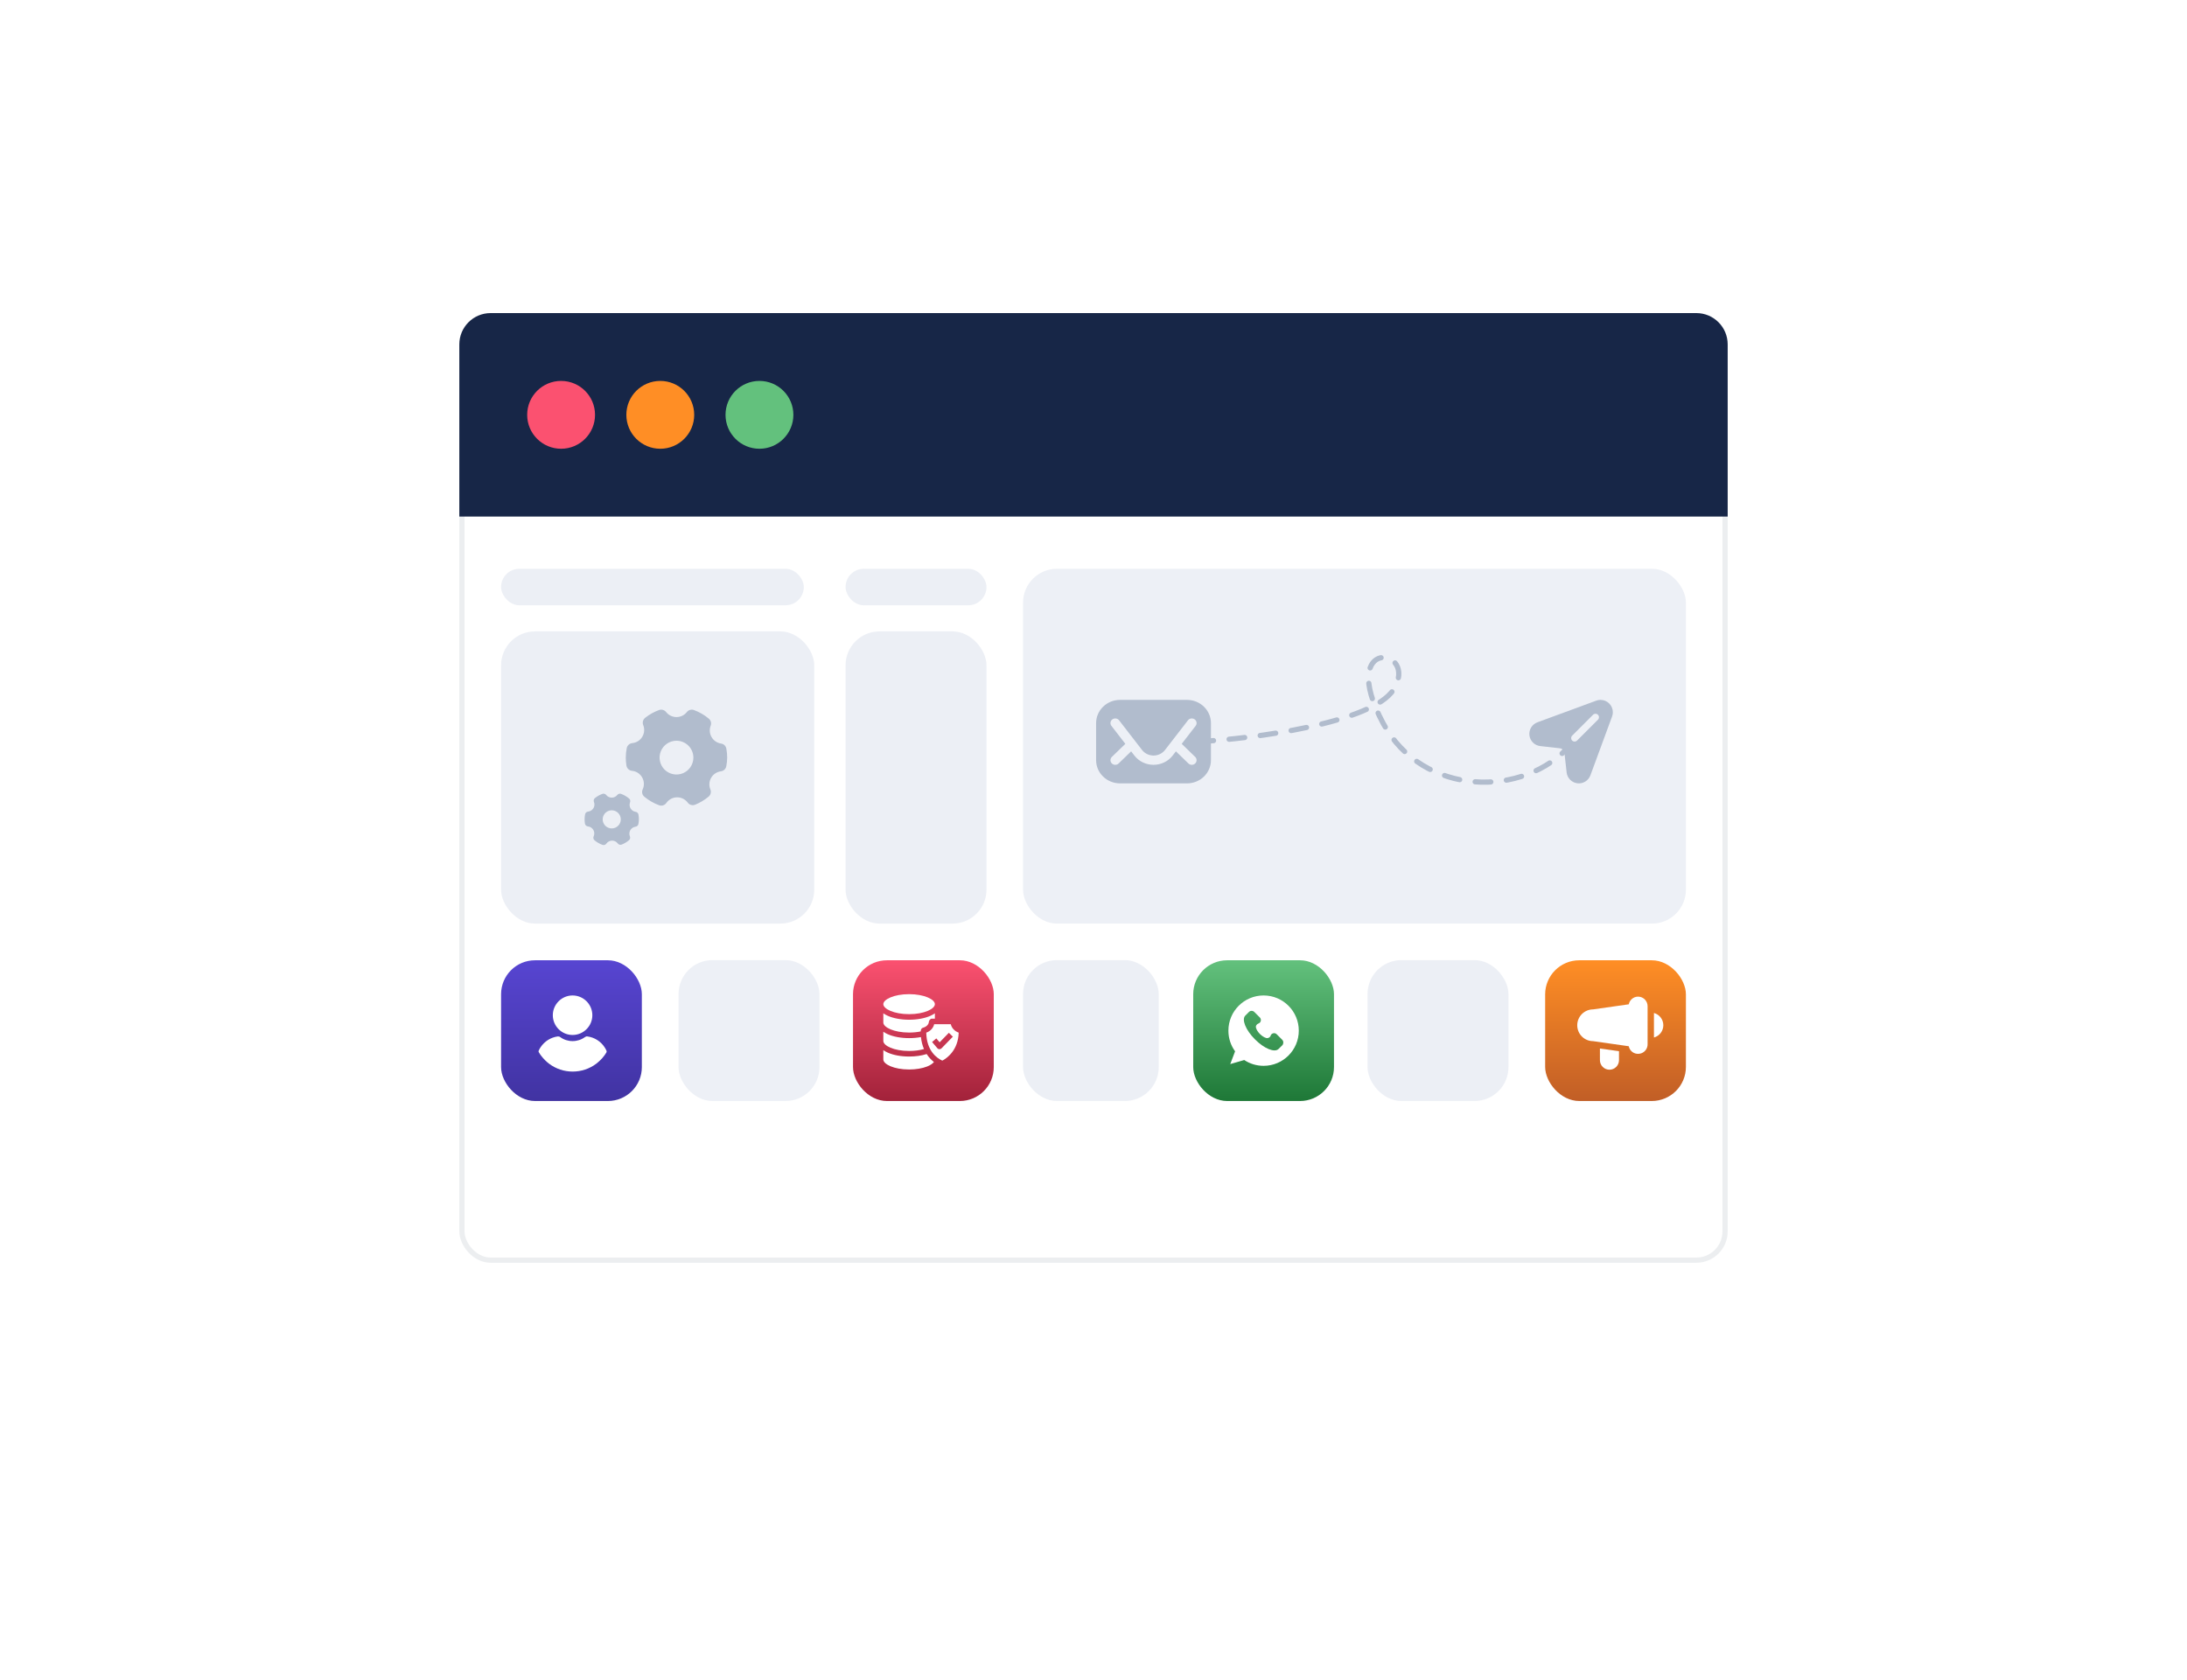 <svg width="419" height="322" viewBox="0 0 419 322" fill="none" xmlns="http://www.w3.org/2000/svg">
<!-- <path d="M419 157.5L331 157.5" stroke="url(#paint0_linear)" stroke-width="4"/>
<path d="M0 157.5L88 157.5" stroke="url(#paint1_linear)" stroke-width="4"/> -->
<g filter="url(#filter0_d)">
<rect x="88" y="60" width="243" height="162" rx="6" fill="white"/>
<rect x="88.5" y="60.5" width="242" height="161" rx="5.5" stroke="#172647" stroke-opacity="0.08"/>
</g>
<path d="M88 66C88 62.686 90.686 60 94 60H325C328.314 60 331 62.686 331 66V99H88V66Z" fill="#172647"/>
<circle cx="107.5" cy="79.5" r="6.5" fill="#FB5170"/>
<circle cx="126.5" cy="79.5" r="6.5" fill="#FF8E25"/>
<circle cx="145.5" cy="79.5" r="6.5" fill="#63C17D"/>
<rect x="130" y="184" width="27" height="27" rx="6.5" fill="#EDF0F6"/>
<rect opacity="0.5" x="196" y="184" width="26" height="27" rx="6.5" fill="#DAE1EC"/>
<rect opacity="0.5" x="262" y="184" width="27" height="27" rx="6.5" fill="#DAE1EC"/>
<rect opacity="0.5" x="96" y="121" width="60" height="56" rx="6.5" fill="#DAE1EC"/>
<rect opacity="0.5" x="162" y="121" width="27" height="56" rx="6.5" fill="#DAE1EC"/>
<rect x="196" y="109" width="127" height="68" rx="6.5" fill="#EDF0F6"/>
<path d="M306.633 134.128C306.355 134.126 306.08 134.176 305.82 134.275L294.54 138.428C294.042 138.612 293.621 138.958 293.345 139.411C293.069 139.864 292.953 140.397 293.017 140.923C293.081 141.45 293.321 141.94 293.698 142.313C294.075 142.686 294.566 142.922 295.093 142.981L298.827 143.401C299.057 143.425 299.273 143.527 299.437 143.691C299.601 143.855 299.703 144.071 299.727 144.301L300.147 148.035C300.206 148.562 300.441 149.053 300.815 149.43C301.188 149.807 301.678 150.047 302.205 150.111C302.731 150.175 303.264 150.059 303.717 149.783C304.17 149.506 304.516 149.085 304.7 148.588L308.853 137.308C308.952 137.048 309.002 136.772 309 136.495V136.488C308.998 135.861 308.748 135.261 308.305 134.819C307.861 134.376 307.26 134.128 306.633 134.128ZM306.138 137.933L302.138 141.933C302.012 142.054 301.844 142.121 301.669 142.12C301.494 142.118 301.327 142.048 301.203 141.924C301.08 141.801 301.01 141.634 301.008 141.459C301.007 141.284 301.074 141.116 301.195 140.99L305.195 136.99C305.257 136.926 305.33 136.875 305.412 136.841C305.493 136.806 305.581 136.787 305.669 136.786C305.758 136.786 305.845 136.803 305.927 136.836C306.009 136.87 306.084 136.919 306.146 136.982C306.209 137.044 306.258 137.119 306.292 137.201C306.325 137.283 306.342 137.37 306.341 137.459C306.341 137.547 306.322 137.635 306.287 137.716C306.252 137.798 306.202 137.871 306.138 137.933Z" fill="#B1BCCD"/>
<path d="M227.417 134.128H214.583C213.368 134.128 212.202 134.597 211.343 135.43C210.483 136.264 210 137.394 210 138.572V145.683C210 146.862 210.483 147.992 211.343 148.826C212.202 149.659 213.368 150.128 214.583 150.128H227.417C228.632 150.128 229.798 149.659 230.657 148.826C231.517 147.992 232 146.862 232 145.683V138.572C232 137.394 231.517 136.264 230.657 135.43C229.798 134.597 228.632 134.128 227.417 134.128ZM228.981 146.312C228.896 146.394 228.795 146.46 228.684 146.505C228.573 146.549 228.454 146.572 228.333 146.572C228.213 146.572 228.094 146.549 227.982 146.505C227.871 146.46 227.77 146.394 227.685 146.312L225.29 143.989L224.667 144.795C224.24 145.347 223.686 145.794 223.05 146.103C222.413 146.412 221.712 146.572 221 146.572C220.289 146.572 219.587 146.412 218.951 146.104C218.314 145.795 217.76 145.347 217.333 144.795L216.71 143.989L214.315 146.312C214.143 146.479 213.91 146.572 213.667 146.572C213.424 146.572 213.191 146.479 213.019 146.312C212.847 146.145 212.75 145.919 212.75 145.683C212.75 145.448 212.847 145.221 213.019 145.055L215.599 142.553L212.933 139.106C212.787 138.917 212.725 138.68 212.759 138.447C212.794 138.213 212.922 138.003 213.117 137.861C213.311 137.72 213.556 137.659 213.796 137.692C214.037 137.726 214.254 137.85 214.4 138.039L218.8 143.729C219.056 144.06 219.389 144.328 219.77 144.513C220.152 144.698 220.573 144.794 221 144.794C221.427 144.794 221.848 144.698 222.23 144.513C222.612 144.328 222.944 144.059 223.2 143.728L227.6 138.039C227.746 137.85 227.963 137.726 228.204 137.692C228.323 137.676 228.444 137.682 228.561 137.711C228.677 137.74 228.787 137.791 228.883 137.861C228.98 137.931 229.061 138.019 229.122 138.119C229.183 138.22 229.224 138.331 229.241 138.447C229.258 138.562 229.251 138.68 229.221 138.793C229.191 138.906 229.139 139.012 229.067 139.106L226.401 142.552L228.982 145.055C229.067 145.137 229.134 145.235 229.18 145.343C229.226 145.451 229.25 145.567 229.25 145.683C229.25 145.8 229.226 145.916 229.18 146.023C229.134 146.131 229.067 146.229 228.981 146.312Z" fill="#B1BCCD"/>
<path d="M229.5 142.128C240 141.628 263 138.528 267 132.128C272 124.128 255.985 121.798 265 138.628C272.5 152.628 292 153.127 301 142.628" stroke="#B1BCCD" stroke-linecap="round" stroke-dasharray="3 3"/>
<rect opacity="0.5" x="96" y="109" width="58" height="7" rx="3.5" fill="#DAE1EC"/>
<rect opacity="0.5" x="162" y="109" width="27" height="7" rx="3.5" fill="#DAE1EC"/>
<rect x="228.604" y="184.03" width="26.97" height="26.97" rx="6.5" fill="url(#paint2_linear)"/>
<path d="M242.089 190.772C238.363 190.772 235.346 193.79 235.346 197.515C235.346 198.998 235.818 200.364 236.627 201.476L235.7 203.92L238.38 203.145C239.442 203.853 240.723 204.258 242.089 204.258C245.814 204.258 248.831 201.24 248.831 197.515C248.831 193.79 245.814 190.772 242.089 190.772ZM245.679 200.313L244.954 201.021C244.196 201.78 242.19 200.954 240.42 199.167C238.65 197.397 237.858 195.391 238.566 194.649L239.29 193.925C239.56 193.655 240.015 193.655 240.302 193.925L241.364 194.986C241.735 195.357 241.583 195.998 241.094 196.15C240.757 196.268 240.521 196.638 240.639 196.976C240.824 197.768 241.853 198.745 242.611 198.931C242.948 199.015 243.336 198.813 243.437 198.476C243.589 197.987 244.229 197.835 244.6 198.206L245.662 199.268C245.932 199.555 245.932 200.01 245.679 200.313Z" fill="white"/>
<rect x="163.426" y="184.03" width="26.97" height="26.97" rx="6.5" fill="url(#paint3_linear)"/>
<path d="M174.172 190.522C171.262 190.522 169.234 191.532 169.234 192.439C169.234 193.346 171.262 194.356 174.172 194.356C177.082 194.356 179.109 193.346 179.109 192.439C179.109 191.532 177.082 190.522 174.172 190.522Z" fill="white"/>
<path d="M169.233 201.249V203.042C169.233 203.949 171.261 204.96 174.171 204.96C175.475 204.96 176.706 204.754 177.637 204.381C178.244 204.138 178.693 203.836 178.927 203.523C178.487 203.179 177.978 202.683 177.535 202C176.56 202.312 175.408 202.476 174.171 202.476C172.615 202.476 171.159 202.208 170.072 201.721C169.755 201.579 169.475 201.421 169.233 201.249V201.249Z" fill="white"/>
<path d="M169.233 197.723L169.233 199.492C169.233 200.398 171.261 201.409 174.171 201.409C175.203 201.409 176.193 201.28 177.023 201.04C176.722 200.345 176.528 199.577 176.442 198.746C175.732 198.88 174.959 198.949 174.171 198.949C172.605 198.949 171.143 198.678 170.053 198.186C169.744 198.046 169.47 197.891 169.233 197.723Z" fill="white"/>
<path d="M169.233 194.194V195.965C169.233 196.871 171.261 197.882 174.171 197.882C174.949 197.882 175.708 197.809 176.391 197.668C176.392 197.501 176.442 197.065 176.846 196.954C177.482 196.779 177.928 196.36 177.967 195.784C177.983 195.547 178.28 195.215 178.501 195.219H179.109V194.194C178.872 194.363 178.599 194.518 178.289 194.658C177.198 195.151 175.736 195.423 174.171 195.423C172.606 195.423 171.144 195.151 170.053 194.658C169.744 194.518 169.47 194.363 169.233 194.194V194.194Z" fill="white"/>
<path d="M182.159 196.286H178.976C178.798 197.026 178.229 197.633 177.46 197.897C177.519 201.449 179.561 202.803 180.461 203.228C180.512 203.252 180.573 203.249 180.624 203.221C181.527 202.712 183.576 201.196 183.671 197.896C182.904 197.631 182.336 197.025 182.159 196.286ZM180.377 200.911C180.161 201.133 179.789 201.121 179.588 200.885L178.574 199.695L179.386 199.003L180.02 199.747L181.789 197.928L182.554 198.671L180.377 200.911Z" fill="white"/>
<rect x="96" y="184.03" width="26.97" height="26.97" rx="6.5" fill="url(#paint4_linear)"/>
<path d="M109.698 198.346C107.615 198.346 105.912 196.643 105.912 194.559C105.912 192.476 107.615 190.772 109.698 190.772C111.782 190.772 113.485 192.476 113.485 194.559C113.485 196.643 111.782 198.346 109.698 198.346Z" fill="white"/>
<path d="M103.2 201.372C103.3 201.124 103.432 200.892 103.581 200.677C104.341 199.553 105.515 198.809 106.838 198.627C107.004 198.61 107.186 198.643 107.318 198.743C108.012 199.255 108.839 199.52 109.699 199.52C110.559 199.52 111.386 199.255 112.08 198.743C112.213 198.643 112.394 198.594 112.56 198.627C113.883 198.809 115.073 199.553 115.817 200.677C115.966 200.892 116.099 201.14 116.198 201.372C116.247 201.471 116.231 201.587 116.181 201.686C116.049 201.918 115.884 202.149 115.735 202.348C115.503 202.662 115.255 202.943 114.974 203.208C114.743 203.439 114.478 203.654 114.213 203.869C112.907 204.845 111.336 205.357 109.716 205.357C108.095 205.357 106.524 204.845 105.218 203.869C104.953 203.671 104.689 203.439 104.457 203.208C104.193 202.943 103.928 202.662 103.696 202.348C103.531 202.133 103.382 201.918 103.25 201.686C103.167 201.587 103.151 201.471 103.2 201.372Z" fill="white"/>
<path d="M121.783 155.581C121.581 155.551 121.388 155.477 121.218 155.362C121.049 155.248 120.907 155.097 120.804 154.92C120.701 154.743 120.639 154.546 120.623 154.342C120.607 154.138 120.637 153.933 120.712 153.743C120.759 153.618 120.766 153.482 120.731 153.353C120.697 153.224 120.624 153.11 120.521 153.025C120.067 152.644 119.551 152.345 118.995 152.14C118.868 152.093 118.73 152.088 118.6 152.124C118.47 152.16 118.354 152.236 118.27 152.342C118.143 152.504 117.981 152.635 117.796 152.725C117.611 152.815 117.408 152.862 117.202 152.862C116.996 152.862 116.793 152.815 116.608 152.725C116.423 152.635 116.261 152.504 116.134 152.342C116.05 152.236 115.934 152.16 115.804 152.124C115.674 152.088 115.536 152.093 115.409 152.14C114.896 152.329 114.416 152.598 113.987 152.938C113.879 153.024 113.801 153.141 113.765 153.274C113.729 153.407 113.736 153.548 113.786 153.677C113.866 153.872 113.899 154.084 113.883 154.295C113.866 154.506 113.8 154.709 113.691 154.89C113.581 155.071 113.431 155.223 113.252 155.336C113.072 155.448 112.869 155.516 112.659 155.536C112.522 155.55 112.394 155.608 112.293 155.701C112.192 155.794 112.123 155.917 112.097 156.052C112.033 156.372 112 156.697 112 157.023C112 157.296 112.022 157.569 112.066 157.838C112.088 157.978 112.155 158.106 112.257 158.203C112.36 158.3 112.491 158.361 112.631 158.376C112.846 158.396 113.053 158.468 113.235 158.584C113.417 158.701 113.568 158.859 113.676 159.046C113.784 159.234 113.846 159.444 113.856 159.66C113.866 159.875 113.824 160.09 113.734 160.287C113.675 160.414 113.66 160.558 113.692 160.695C113.724 160.832 113.801 160.955 113.911 161.043C114.362 161.417 114.873 161.711 115.423 161.913C115.493 161.938 115.567 161.951 115.641 161.951C115.743 161.951 115.844 161.927 115.934 161.879C116.025 161.832 116.103 161.764 116.162 161.681C116.285 161.501 116.451 161.354 116.644 161.252C116.838 161.151 117.053 161.098 117.271 161.098C117.483 161.099 117.692 161.148 117.881 161.243C118.07 161.338 118.234 161.476 118.36 161.646C118.444 161.759 118.563 161.841 118.699 161.879C118.834 161.918 118.979 161.91 119.109 161.858C119.612 161.655 120.08 161.376 120.497 161.029C120.601 160.942 120.676 160.825 120.709 160.694C120.743 160.562 120.734 160.423 120.684 160.297C120.602 160.104 120.567 159.895 120.58 159.685C120.593 159.476 120.655 159.273 120.76 159.092C120.865 158.91 121.011 158.756 121.187 158.641C121.362 158.526 121.561 158.453 121.769 158.428C121.904 158.409 122.03 158.348 122.128 158.253C122.226 158.159 122.291 158.035 122.314 157.901C122.369 157.612 122.4 157.318 122.404 157.023C122.404 156.713 122.375 156.403 122.317 156.097C122.294 155.966 122.23 155.846 122.134 155.753C122.038 155.66 121.915 155.6 121.783 155.581ZM118.936 157.023C118.936 157.366 118.834 157.702 118.644 157.987C118.453 158.272 118.182 158.494 117.866 158.625C117.549 158.757 117.2 158.791 116.864 158.724C116.527 158.657 116.218 158.492 115.976 158.25C115.733 158.007 115.568 157.698 115.501 157.362C115.434 157.025 115.469 156.677 115.6 156.36C115.731 156.043 115.953 155.772 116.239 155.582C116.524 155.391 116.859 155.289 117.202 155.289C117.662 155.289 118.103 155.472 118.428 155.797C118.753 156.122 118.936 156.564 118.936 157.023Z" fill="#B1BCCD"/>
<path d="M138.159 142.499C137.781 142.444 137.42 142.304 137.104 142.091C136.787 141.877 136.523 141.595 136.331 141.265C136.138 140.935 136.023 140.566 135.993 140.186C135.963 139.805 136.019 139.422 136.158 139.067C136.246 138.834 136.259 138.58 136.195 138.339C136.131 138.099 135.993 137.884 135.801 137.726C134.955 137.015 133.991 136.456 132.952 136.075C132.716 135.987 132.458 135.976 132.215 136.044C131.972 136.111 131.756 136.253 131.599 136.451C131.362 136.753 131.06 136.998 130.714 137.167C130.368 137.335 129.989 137.423 129.605 137.423C129.22 137.423 128.841 137.335 128.495 137.167C128.15 136.998 127.847 136.753 127.61 136.451C127.453 136.253 127.237 136.111 126.994 136.044C126.751 135.976 126.493 135.987 126.257 136.075C125.298 136.427 124.402 136.93 123.602 137.564C123.4 137.724 123.255 137.944 123.187 138.192C123.12 138.44 123.134 138.704 123.226 138.944C123.376 139.309 123.438 139.704 123.407 140.097C123.376 140.491 123.253 140.872 123.048 141.209C122.844 141.547 122.563 141.831 122.228 142.041C121.894 142.25 121.515 142.378 121.122 142.414C120.867 142.442 120.627 142.55 120.438 142.724C120.249 142.897 120.121 143.127 120.073 143.379C119.952 143.976 119.892 144.583 119.892 145.192C119.891 145.702 119.932 146.211 120.015 146.714C120.056 146.974 120.182 147.213 120.372 147.395C120.563 147.576 120.808 147.69 121.07 147.718C121.472 147.755 121.858 147.889 122.198 148.106C122.537 148.324 122.82 148.62 123.021 148.97C123.223 149.319 123.338 149.712 123.357 150.114C123.376 150.517 123.298 150.919 123.129 151.286C123.019 151.524 122.992 151.792 123.052 152.048C123.111 152.304 123.255 152.532 123.46 152.697C124.301 153.395 125.256 153.945 126.283 154.322C126.414 154.368 126.552 154.392 126.691 154.394C126.881 154.393 127.069 154.347 127.238 154.259C127.407 154.171 127.552 154.044 127.662 153.889C127.893 153.552 128.202 153.278 128.563 153.088C128.924 152.898 129.326 152.8 129.734 152.801C130.129 152.801 130.519 152.894 130.872 153.072C131.225 153.249 131.531 153.507 131.767 153.824C131.924 154.035 132.147 154.188 132.4 154.259C132.652 154.331 132.922 154.317 133.166 154.219C134.105 153.841 134.979 153.319 135.756 152.671C135.951 152.51 136.091 152.291 136.153 152.045C136.216 151.8 136.2 151.54 136.106 151.305C135.954 150.944 135.887 150.553 135.912 150.163C135.937 149.772 136.052 149.393 136.248 149.054C136.445 148.716 136.717 148.427 137.044 148.212C137.371 147.997 137.744 147.861 138.133 147.815C138.385 147.78 138.619 147.666 138.802 147.489C138.985 147.312 139.106 147.081 139.149 146.83C139.253 146.29 139.31 145.742 139.318 145.192C139.318 144.612 139.264 144.033 139.156 143.463C139.112 143.218 138.992 142.993 138.813 142.82C138.634 142.646 138.405 142.534 138.159 142.499ZM132.842 145.192C132.842 145.833 132.652 146.459 132.297 146.991C131.941 147.523 131.435 147.938 130.844 148.183C130.252 148.429 129.601 148.493 128.973 148.368C128.345 148.243 127.768 147.934 127.315 147.482C126.862 147.029 126.554 146.452 126.429 145.824C126.304 145.196 126.368 144.545 126.613 143.953C126.858 143.362 127.273 142.856 127.806 142.5C128.338 142.144 128.964 141.955 129.605 141.955C130.463 141.955 131.287 142.296 131.894 142.903C132.501 143.51 132.842 144.334 132.842 145.192Z" fill="#B1BCCD"/>
<rect x="296.029" y="184.03" width="26.97" height="26.97" rx="6.54" fill="url(#paint5_linear)"/>
<path d="M315.127 191.542C314.907 191.319 314.634 191.157 314.333 191.071C314.032 190.985 313.715 190.977 313.41 191.049C313.072 191.131 312.765 191.309 312.525 191.56C312.284 191.811 312.12 192.126 312.053 192.467L305.222 193.441C304.414 193.441 303.64 193.762 303.069 194.333C302.498 194.904 302.178 195.678 302.178 196.485C302.178 197.293 302.498 198.067 303.069 198.638C303.64 199.209 304.414 199.529 305.222 199.529L312.047 200.503C312.137 200.954 312.393 201.354 312.765 201.624C313.075 201.846 313.449 201.964 313.83 201.958C314.037 201.96 314.243 201.927 314.439 201.861C314.806 201.732 315.123 201.488 315.342 201.166C315.561 200.844 315.671 200.46 315.657 200.071V192.826C315.656 192.345 315.466 191.883 315.127 191.542Z" fill="white"/>
<path d="M310.177 201.459V203.176C310.177 203.66 309.985 204.125 309.643 204.468C309.3 204.81 308.835 205.002 308.351 205.002C307.867 205.002 307.402 204.81 307.06 204.468C306.717 204.125 306.525 203.66 306.525 203.176V200.936L310.177 201.459Z" fill="white"/>
<path d="M316.874 194.129V198.829C317.39 198.689 317.846 198.383 318.17 197.958C318.495 197.533 318.671 197.014 318.671 196.479C318.671 195.944 318.495 195.425 318.17 195C317.846 194.575 317.39 194.269 316.874 194.129Z" fill="white"/>
<defs>
<filter id="filter0_d" x="8" y="0" width="403" height="322" filterUnits="userSpaceOnUse" color-interpolation-filters="sRGB">
<feFlood flood-opacity="0" result="BackgroundImageFix"/>
<feColorMatrix in="SourceAlpha" type="matrix" values="0 0 0 0 0 0 0 0 0 0 0 0 0 0 0 0 0 0 127 0"/>
<feOffset dy="20"/>
<feGaussianBlur stdDeviation="40"/>
<feColorMatrix type="matrix" values="0 0 0 0 0.35 0 0 0 0 0.408 0 0 0 0 0.713 0 0 0 0.12 0"/>
<feBlend mode="normal" in2="BackgroundImageFix" result="effect1_dropShadow"/>
<feBlend mode="normal" in="SourceGraphic" in2="effect1_dropShadow" result="shape"/>
</filter>
<linearGradient id="paint0_linear" x1="411.973" y1="-8.60941e+07" x2="331.973" y2="-8.60941e+07" gradientUnits="userSpaceOnUse">
<stop stop-color="#5745D1"/>
<stop offset="1" stop-color="white"/>
</linearGradient>
<linearGradient id="paint1_linear" x1="7.027" y1="-8.60941e+07" x2="87.027" y2="-8.60941e+07" gradientUnits="userSpaceOnUse">
<stop stop-color="#5745D1"/>
<stop offset="1" stop-color="white"/>
</linearGradient>
<linearGradient id="paint2_linear" x1="242.089" y1="184.03" x2="242.089" y2="211" gradientUnits="userSpaceOnUse">
<stop stop-color="#63C17D"/>
<stop offset="1" stop-color="#1E7837"/>
</linearGradient>
<linearGradient id="paint3_linear" x1="176.911" y1="184.03" x2="176.911" y2="211" gradientUnits="userSpaceOnUse">
<stop stop-color="#FB5170"/>
<stop offset="1" stop-color="#A2223A"/>
</linearGradient>
<linearGradient id="paint4_linear" x1="109.485" y1="184.03" x2="109.485" y2="211" gradientUnits="userSpaceOnUse">
<stop stop-color="#5745D1"/>
<stop offset="1" stop-color="#4133A2"/>
</linearGradient>
<linearGradient id="paint5_linear" x1="309.514" y1="184.03" x2="309.514" y2="211" gradientUnits="userSpaceOnUse">
<stop stop-color="#FF8E25"/>
<stop offset="1" stop-color="#C15E26"/>
</linearGradient>
</defs>
</svg>
